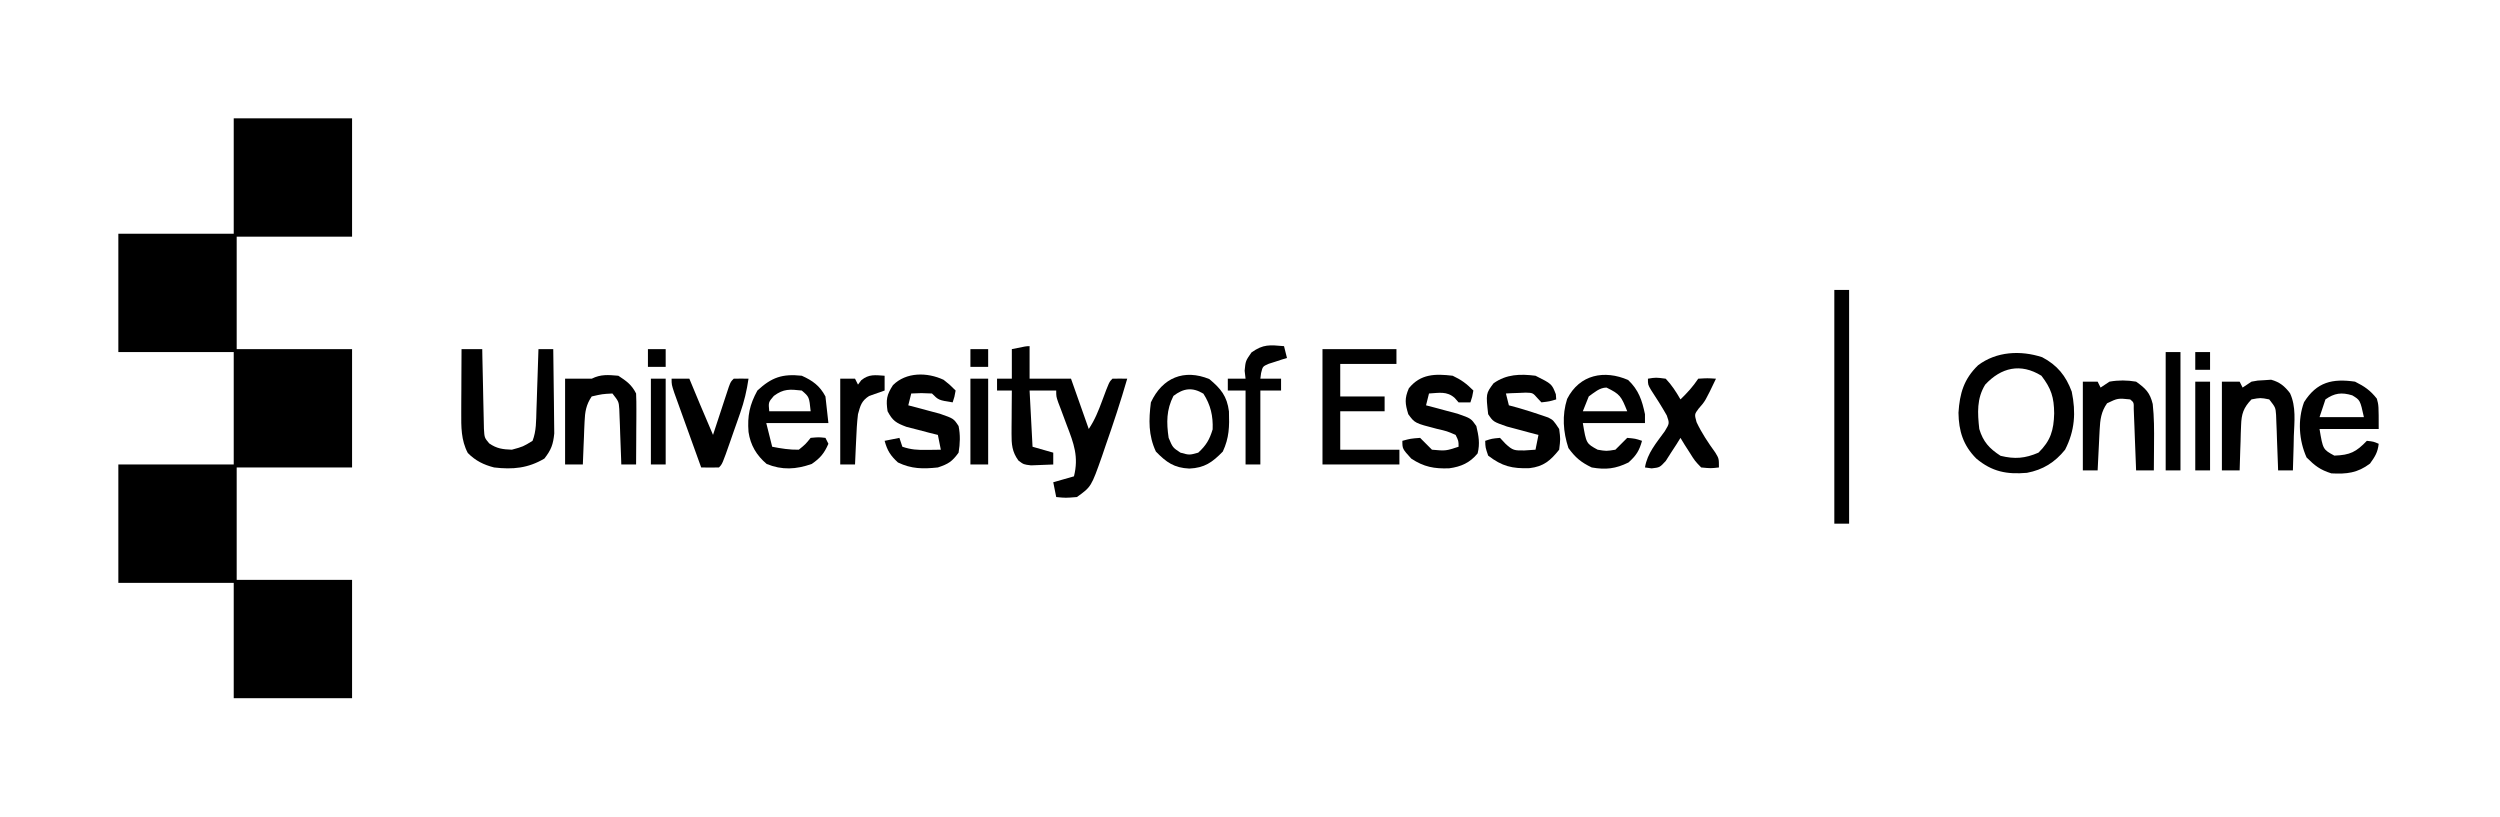 <svg xmlns="http://www.w3.org/2000/svg" width="845" height="276"><path d="M0 0 C13.2 0 26.4 0 40 0 C40 13.2 40 26.4 40 40 C27.13 40 14.26 40 1 40 C1 52.54 1 65.08 1 78 C13.87 78 26.74 78 40 78 C40 91.2 40 104.4 40 118 C27.13 118 14.26 118 1 118 C1 130.54 1 143.08 1 156 C13.87 156 26.74 156 40 156 C40 169.2 40 182.4 40 196 C26.8 196 13.6 196 0 196 C0 183.13 0 170.26 0 157 C-12.87 157 -25.74 157 -39 157 C-39 143.8 -39 130.6 -39 117 C-26.13 117 -13.26 117 0 117 C0 104.46 0 91.92 0 79 C-12.87 79 -25.74 79 -39 79 C-39 65.8 -39 52.6 -39 39 C-26.13 39 -13.26 39 0 39 C0 26.13 0 13.26 0 0 Z " fill="#000000" transform="translate(79,40)"></path><path d="M0 0 C0 3.63 0 7.26 0 11 C4.62 11 9.24 11 14 11 C15.98 16.61 17.96 22.22 20 28 C22.099 24.851 23.247 21.917 24.562 18.375 C26.895 12.105 26.895 12.105 28 11 C29.666 10.959 31.334 10.957 33 11 C30.776 18.688 28.278 26.262 25.625 33.812 C25.251 34.918 24.877 36.023 24.492 37.162 C20.833 47.531 20.833 47.531 16 51 C12.188 51.312 12.188 51.312 9 51 C8.505 48.525 8.505 48.525 8 46 C10.31 45.34 12.62 44.68 15 44 C16.65 37.409 14.965 32.908 12.562 26.688 C11.895 24.901 11.229 23.113 10.566 21.324 C10.267 20.541 9.967 19.758 9.658 18.952 C9 17 9 17 9 15 C6.03 15 3.06 15 0 15 C0.33 21.27 0.66 27.54 1 34 C3.31 34.66 5.62 35.32 8 36 C8 37.32 8 38.64 8 40 C6.397 40.081 4.792 40.139 3.188 40.188 C1.848 40.24 1.848 40.24 0.48 40.293 C-2 40 -2 40 -3.762 38.676 C-5.943 35.724 -6.121 33.089 -6.098 29.551 C-6.094 28.703 -6.091 27.856 -6.088 26.982 C-6.08 26.101 -6.071 25.22 -6.062 24.312 C-6.058 23.42 -6.053 22.527 -6.049 21.607 C-6.037 19.405 -6.021 17.202 -6 15 C-7.65 15 -9.3 15 -11 15 C-11 13.68 -11 12.36 -11 11 C-9.35 11 -7.7 11 -6 11 C-6 7.7 -6 4.4 -6 1 C-1.125 0 -1.125 0 0 0 Z " fill="#000000" transform="translate(348,117)"></path><path d="M0 0 C5.124 2.695 8.021 6.298 10 11.641 C11.457 18.682 11.047 24.836 7.75 31.266 C4.306 35.548 0.258 38.067 -5.141 39.082 C-11.913 39.671 -16.923 38.725 -22.25 34.266 C-26.701 29.815 -28.198 24.939 -28.285 18.773 C-27.875 12.194 -26.443 7.364 -21.664 2.727 C-15.458 -1.961 -7.304 -2.384 0 0 Z M-19.25 9.266 C-22.156 13.97 -21.848 18.911 -21.25 24.266 C-19.955 28.57 -17.867 30.866 -14.062 33.328 C-9.266 34.508 -5.786 34.222 -1.25 32.266 C2.879 28.24 3.913 24.66 4.062 19.016 C4.012 13.538 3.076 10.608 -0.25 6.266 C-7.299 1.901 -13.863 3.485 -19.25 9.266 Z " fill="#000000" transform="translate(690.25,120.734)"></path><path d="M0 0 C2.31 0 4.62 0 7 0 C7.015 0.893 7.029 1.786 7.044 2.706 C7.105 6.022 7.179 9.337 7.262 12.653 C7.296 14.087 7.324 15.522 7.346 16.956 C7.38 19.02 7.432 21.082 7.488 23.145 C7.514 24.386 7.541 25.627 7.568 26.906 C7.747 29.961 7.747 29.961 9.36 31.874 C11.936 33.643 13.884 33.88 17 34 C20.817 32.96 20.817 32.96 24 31 C25.301 27.706 25.201 24.209 25.316 20.703 C25.358 19.498 25.4 18.293 25.443 17.051 C25.483 15.797 25.522 14.542 25.562 13.25 C25.627 11.345 25.627 11.345 25.693 9.402 C25.799 6.268 25.901 3.134 26 0 C27.65 0 29.3 0 31 0 C31.074 4.466 31.129 8.931 31.165 13.397 C31.18 14.915 31.2 16.433 31.226 17.951 C31.263 20.138 31.28 22.324 31.293 24.512 C31.309 25.826 31.324 27.141 31.341 28.495 C30.977 32.232 30.291 34.062 28 37 C22.482 40.266 17.336 40.753 11 40 C7.453 39.085 4.752 37.752 2.125 35.125 C-0.19 30.752 -0.12 26.249 -0.098 21.387 C-0.094 20.14 -0.091 18.892 -0.088 17.607 C-0.075 15.667 -0.075 15.667 -0.062 13.688 C-0.058 12.375 -0.053 11.062 -0.049 9.709 C-0.037 6.473 -0.021 3.236 0 0 Z " fill="#000000" transform="translate(156,118)"></path><path d="M0 0 C8.25 0 16.5 0 25 0 C25 1.65 25 3.3 25 5 C18.73 5 12.46 5 6 5 C6 8.63 6 12.26 6 16 C10.95 16 15.9 16 21 16 C21 17.65 21 19.3 21 21 C16.05 21 11.1 21 6 21 C6 25.29 6 29.58 6 34 C12.6 34 19.2 34 26 34 C26 35.65 26 37.3 26 39 C17.42 39 8.84 39 0 39 C0 26.13 0 13.26 0 0 Z " fill="#000000" transform="translate(447,118)"></path><path d="M0 0 C3.559 3.394 4.69 6.809 5.688 11.562 C5.688 12.553 5.688 13.543 5.688 14.562 C-1.242 14.562 -8.172 14.562 -15.312 14.562 C-14.157 21.467 -14.157 21.467 -10.312 23.562 C-7.355 24.063 -7.355 24.063 -4.312 23.562 C-3.632 22.882 -2.951 22.201 -2.25 21.5 C-1.611 20.861 -0.971 20.221 -0.312 19.562 C2.438 19.812 2.438 19.812 4.688 20.562 C3.748 23.946 2.76 25.497 0.125 27.875 C-4.229 30.013 -7.549 30.399 -12.312 29.562 C-15.954 27.809 -17.812 26.246 -20.188 23 C-21.972 17.548 -22.392 11.934 -20.621 6.402 C-16.392 -1.931 -7.986 -3.466 0 0 Z M-13.312 5.562 C-13.973 7.213 -14.633 8.863 -15.312 10.562 C-10.363 10.562 -5.412 10.562 -0.312 10.562 C-2.355 5.457 -2.724 4.798 -7.312 2.562 C-9.657 2.562 -11.494 4.276 -13.312 5.562 Z " fill="#000000" transform="translate(550.312,128.438)"></path><path d="M0 0 C3.669 1.631 6.122 3.432 8 7 C8.33 9.97 8.66 12.94 9 16 C2.07 16 -4.86 16 -12 16 C-11.34 18.64 -10.68 21.28 -10 24 C-6.988 24.592 -4.075 25.059 -1 25 C1.271 23.146 1.271 23.146 3 21 C5.75 20.75 5.75 20.75 8 21 C8.33 21.66 8.66 22.32 9 23 C7.596 26.22 6.275 27.81 3.375 29.812 C-1.903 31.67 -6.656 31.968 -11.875 29.812 C-15.316 26.878 -17.341 23.481 -18 19 C-18.413 13.524 -17.643 9.83 -15 5 C-10.179 0.532 -6.559 -0.706 0 0 Z M-9.438 6.812 C-11.291 8.959 -11.291 8.959 -11 12 C-6.38 12 -1.76 12 3 12 C2.508 7.139 2.508 7.139 0 5 C-4.007 4.555 -6.147 4.366 -9.438 6.812 Z " fill="#000000" transform="translate(271,127)"></path><path d="M0 0 C3.214 1.607 5.17 2.943 7.375 5.75 C8 8 8 8 8 16 C1.4 16 -5.2 16 -12 16 C-10.844 22.905 -10.844 22.905 -7 25 C-1.617 24.804 0.352 23.774 4 20 C6.25 20.25 6.25 20.25 8 21 C7.68 23.882 6.781 25.304 5.062 27.688 C0.844 30.873 -2.786 31.276 -8 31 C-11.801 29.803 -13.575 28.425 -16.375 25.625 C-18.951 19.88 -19.457 12.939 -17.234 6.93 C-12.892 0.071 -7.625 -1.094 0 0 Z M-10 6 C-10.66 7.98 -11.32 9.96 -12 12 C-7.05 12 -2.1 12 3 12 C1.734 6.234 1.734 6.234 -0.938 4.625 C-4.544 3.532 -6.965 3.846 -10 6 Z " fill="#000000" transform="translate(796,129)"></path><path d="M0 0 C2.062 1.625 2.062 1.625 4.062 3.625 C3.688 5.75 3.688 5.75 3.062 7.625 C-1.688 6.875 -1.688 6.875 -3.938 4.625 C-7.521 4.458 -7.521 4.458 -10.938 4.625 C-11.268 5.945 -11.598 7.265 -11.938 8.625 C-10.962 8.879 -9.986 9.133 -8.98 9.395 C-7.708 9.739 -6.436 10.083 -5.125 10.438 C-3.228 10.942 -3.228 10.942 -1.293 11.457 C3.396 13.089 3.396 13.089 5.062 15.625 C5.685 18.672 5.572 21.563 5.062 24.625 C2.864 27.657 1.613 28.442 -1.938 29.625 C-6.958 30.152 -10.842 30.153 -15.438 27.938 C-18.008 25.56 -19.009 23.967 -19.938 20.625 C-18.288 20.295 -16.637 19.965 -14.938 19.625 C-14.607 20.615 -14.277 21.605 -13.938 22.625 C-10.923 23.63 -8.896 23.728 -5.75 23.688 C-4.849 23.678 -3.948 23.669 -3.02 23.66 C-1.989 23.643 -1.989 23.643 -0.938 23.625 C-1.433 21.15 -1.433 21.15 -1.938 18.625 C-2.913 18.383 -3.889 18.14 -4.895 17.891 C-6.803 17.388 -6.803 17.388 -8.75 16.875 C-10.015 16.55 -11.279 16.225 -12.582 15.891 C-16.066 14.577 -17.228 13.864 -18.938 10.625 C-19.517 6.736 -19.271 5.142 -17.125 1.812 C-12.644 -2.669 -5.529 -2.588 0 0 Z " fill="#000000" transform="translate(318.938,128.375)"></path><path d="M0 0 C5.517 2.759 5.517 2.759 6.875 6.25 C6.916 6.827 6.957 7.405 7 8 C4.688 8.688 4.688 8.688 2 9 C1.546 8.515 1.093 8.031 0.625 7.531 C-0.908 5.787 -0.908 5.787 -3.262 5.707 C-4.462 5.759 -4.462 5.759 -5.688 5.812 C-6.496 5.84 -7.304 5.867 -8.137 5.895 C-9.059 5.947 -9.059 5.947 -10 6 C-9.67 7.32 -9.34 8.64 -9 10 C-8.01 10.268 -7.02 10.536 -6 10.812 C-3.205 11.621 -0.436 12.483 2.312 13.438 C2.969 13.663 3.625 13.889 4.301 14.121 C6 15 6 15 8 18 C8.438 21.375 8.438 21.375 8 25 C5.04 28.681 2.764 30.673 -2.016 31.238 C-7.879 31.433 -11.309 30.616 -16 27 C-16.938 24.25 -16.938 24.25 -17 22 C-14.75 21.25 -14.75 21.25 -12 21 C-11.402 21.639 -10.804 22.279 -10.188 22.938 C-7.66 25.321 -7.078 25.279 -3.75 25.25 C-2.513 25.168 -1.275 25.085 0 25 C0.33 23.35 0.66 21.7 1 20 C0.024 19.746 -0.952 19.492 -1.957 19.23 C-3.229 18.886 -4.502 18.542 -5.812 18.188 C-7.077 17.851 -8.342 17.515 -9.645 17.168 C-14.291 15.55 -14.291 15.55 -16 13 C-16.773 6.04 -16.773 6.04 -14.188 2.562 C-9.825 -0.554 -5.174 -0.643 0 0 Z " fill="#000000" transform="translate(519,127)"></path><path d="M0 0 C2.969 1.39 4.697 2.697 7 5 C6.625 7.125 6.625 7.125 6 9 C4.68 9 3.36 9 2 9 C1.567 8.505 1.134 8.01 0.688 7.5 C-1.968 5.139 -4.597 5.807 -8 6 C-8.33 7.32 -8.66 8.64 -9 10 C-8.024 10.254 -7.048 10.508 -6.043 10.77 C-4.771 11.114 -3.498 11.458 -2.188 11.812 C-0.291 12.317 -0.291 12.317 1.645 12.832 C6.197 14.417 6.197 14.417 8 17 C8.787 20.329 9.274 22.905 8.438 26.25 C5.846 29.405 2.85 30.755 -1.184 31.289 C-6.183 31.475 -9.741 30.84 -14 28 C-17 24.7 -17 24.7 -17 22 C-14.25 21.25 -14.25 21.25 -11 21 C-9.667 22.333 -8.333 23.667 -7 25 C-2.343 25.42 -2.343 25.42 2 24 C1.999 22.032 1.999 22.032 1 20 C-1.904 18.736 -1.904 18.736 -5.375 17.938 C-12.788 16.023 -12.788 16.023 -15 13 C-16.084 9.437 -16.301 7.697 -14.812 4.25 C-10.866 -0.649 -5.907 -0.707 0 0 Z " fill="#000000" transform="translate(491,127)"></path><path d="M0 0 C3.895 3.246 5.985 5.772 6.637 10.945 C6.805 16.045 6.734 19.835 4.562 24.5 C1.003 28.156 -1.608 30.018 -6.75 30.25 C-11.892 30.018 -14.503 28.156 -18.062 24.5 C-20.616 19.015 -20.499 13.824 -19.75 7.875 C-15.848 -0.506 -8.51 -3.481 0 0 Z M-12.125 5.688 C-14.526 10.398 -14.512 14.69 -13.75 19.875 C-12.373 23.144 -12.373 23.144 -9.75 24.875 C-6.75 25.708 -6.75 25.708 -3.75 24.875 C-1.059 22.402 0.063 20.489 1.125 17 C1.305 12.502 0.456 8.744 -2 4.938 C-5.744 2.665 -8.733 3.099 -12.125 5.688 Z " fill="#000000" transform="translate(408.75,128.125)"></path><path d="M0 0 C1.65 0 3.3 0 5 0 C5 26.07 5 52.14 5 79 C3.35 79 1.7 79 0 79 C0 52.93 0 26.86 0 0 Z " fill="#000000" transform="translate(620,98)"></path><path d="M0 0 C1.98 0 3.96 0 6 0 C6.33 0.66 6.66 1.32 7 2 C7.99 1.34 8.98 0.68 10 0 C12.086 -0.406 12.086 -0.406 14.375 -0.5 C15.5 -0.577 15.5 -0.577 16.648 -0.656 C19.559 0.156 21.199 1.51 23.027 3.905 C25.127 8.426 24.499 13.501 24.312 18.375 C24.29 19.493 24.267 20.61 24.244 21.762 C24.185 24.509 24.103 27.254 24 30 C22.35 30 20.7 30 19 30 C18.98 29.38 18.96 28.759 18.94 28.12 C18.845 25.309 18.735 22.498 18.625 19.688 C18.594 18.711 18.563 17.735 18.531 16.729 C18.493 15.791 18.454 14.853 18.414 13.887 C18.383 13.023 18.351 12.159 18.319 11.268 C18.128 8.723 18.128 8.723 16 6 C13.043 5.417 13.043 5.417 10 6 C7.289 8.825 6.612 10.901 6.488 14.766 C6.453 15.655 6.417 16.545 6.381 17.461 C6.358 18.381 6.336 19.302 6.312 20.25 C6.278 21.186 6.244 22.122 6.209 23.086 C6.127 25.391 6.057 27.695 6 30 C4.02 30 2.04 30 0 30 C0 20.1 0 10.2 0 0 Z " fill="#000000" transform="translate(751,129)"></path><path d="M0 0 C2.753 1.796 4.526 3.053 6 6 C6.085 7.813 6.107 9.63 6.098 11.445 C6.094 12.522 6.091 13.598 6.088 14.707 C6.08 15.835 6.071 16.963 6.062 18.125 C6.058 19.261 6.053 20.396 6.049 21.566 C6.037 24.378 6.021 27.189 6 30 C4.35 30 2.7 30 1 30 C0.98 29.38 0.96 28.759 0.94 28.12 C0.845 25.309 0.735 22.498 0.625 19.688 C0.594 18.711 0.563 17.735 0.531 16.729 C0.493 15.791 0.454 14.853 0.414 13.887 C0.383 13.023 0.351 12.159 0.319 11.268 C0.128 8.723 0.128 8.723 -2 6 C-5.438 6.181 -5.438 6.181 -9 7 C-10.9 9.789 -11.279 12.221 -11.414 15.547 C-11.453 16.391 -11.491 17.236 -11.531 18.105 C-11.578 19.415 -11.578 19.415 -11.625 20.75 C-11.664 21.638 -11.702 22.526 -11.742 23.441 C-11.836 25.627 -11.922 27.813 -12 30 C-13.98 30 -15.96 30 -18 30 C-18 20.43 -18 10.86 -18 1 C-15 1 -12 1 -9 1 C-5.9 -0.55 -3.421 -0.29 0 0 Z " fill="#000000" transform="translate(209,127)"></path><path d="M0 0 C1.65 0 3.3 0 5 0 C5.33 0.66 5.66 1.32 6 2 C6.99 1.34 7.98 0.68 9 0 C12.067 -0.546 14.929 -0.523 18 0 C21.209 2.273 22.69 3.719 23.621 7.562 C24.112 12.016 24.106 16.399 24.062 20.875 C24.058 21.754 24.053 22.633 24.049 23.539 C24.037 25.693 24.019 27.846 24 30 C22.02 30 20.04 30 18 30 C17.975 29.308 17.95 28.617 17.924 27.905 C17.808 24.79 17.686 21.676 17.562 18.562 C17.523 17.474 17.484 16.385 17.443 15.264 C17.401 14.229 17.36 13.195 17.316 12.129 C17.28 11.171 17.243 10.212 17.205 9.225 C17.242 7.029 17.242 7.029 16 6 C11.83 5.572 11.83 5.572 8.188 7.312 C6.179 10.166 5.852 12.846 5.684 16.23 C5.642 17.033 5.6 17.835 5.557 18.662 C5.517 19.495 5.478 20.329 5.438 21.188 C5.394 22.032 5.351 22.877 5.307 23.748 C5.201 25.832 5.1 27.916 5 30 C3.35 30 1.7 30 0 30 C0 20.1 0 10.2 0 0 Z " fill="#000000" transform="translate(704,129)"></path><path d="M0 0 C2.688 -0.438 2.688 -0.438 6 0 C8.048 2.111 9.535 4.459 11 7 C13.335 4.743 15.187 2.719 17 0 C20.125 -0.188 20.125 -0.188 23 0 C19.381 7.568 19.381 7.568 17.125 10.125 C15.708 12.029 15.708 12.029 16.438 14.688 C18.195 18.414 20.35 21.615 22.758 24.949 C24 27 24 27 24 30 C21.242 30.312 21.242 30.312 18 30 C15.883 27.812 15.883 27.812 14.125 25 C13.529 24.072 12.934 23.144 12.32 22.188 C11.667 21.105 11.667 21.105 11 20 C10.553 20.722 10.105 21.444 9.645 22.188 C9.04 23.116 8.435 24.044 7.812 25 C7.221 25.928 6.629 26.856 6.02 27.812 C4 30 4 30 1.262 30.312 C0.515 30.209 -0.231 30.106 -1 30 C-0.211 25.137 2.893 21.672 5.699 17.754 C7.309 15.092 7.309 15.092 6.371 12.414 C4.689 9.453 2.902 6.609 1.023 3.77 C0 2 0 2 0 0 Z " fill="#000000" transform="translate(557,128)"></path><path d="M0 0 C1.98 0 3.96 0 6 0 C6.326 0.785 6.652 1.57 6.988 2.379 C7.644 3.955 7.644 3.955 8.312 5.562 C8.956 7.111 8.956 7.111 9.613 8.691 C11.057 12.136 12.525 15.569 14 19 C14.177 18.46 14.353 17.92 14.535 17.364 C15.333 14.929 16.135 12.496 16.938 10.062 C17.215 9.212 17.493 8.362 17.779 7.486 C18.047 6.677 18.314 5.869 18.59 5.035 C18.836 4.286 19.082 3.537 19.336 2.766 C20 1 20 1 21 0 C22.666 -0.041 24.334 -0.043 26 0 C25.411 4.039 24.534 7.73 23.188 11.582 C22.834 12.596 22.481 13.61 22.117 14.654 C21.564 16.218 21.564 16.218 21 17.812 C20.631 18.874 20.263 19.936 19.883 21.029 C17.136 28.864 17.136 28.864 16 30 C14 30.041 12 30.043 10 30 C8.572 26.05 7.148 22.099 5.728 18.147 C5.244 16.802 4.759 15.458 4.272 14.114 C3.574 12.184 2.881 10.252 2.188 8.32 C1.769 7.158 1.35 5.995 0.918 4.797 C0 2 0 2 0 0 Z " fill="#000000" transform="translate(227,128)"></path><path d="M0 0 C0.33 1.32 0.66 2.64 1 4 C0.151 4.255 0.151 4.255 -0.715 4.516 C-1.448 4.758 -2.182 5 -2.938 5.25 C-3.668 5.482 -4.399 5.714 -5.152 5.953 C-7.206 6.851 -7.206 6.851 -7.754 9.109 C-7.876 10.045 -7.876 10.045 -8 11 C-5.69 11 -3.38 11 -1 11 C-1 12.32 -1 13.64 -1 15 C-3.31 15 -5.62 15 -8 15 C-8 23.25 -8 31.5 -8 40 C-9.65 40 -11.3 40 -13 40 C-13 31.75 -13 23.5 -13 15 C-14.98 15 -16.96 15 -19 15 C-19 13.68 -19 12.36 -19 11 C-17.02 11 -15.04 11 -13 11 C-13.103 10.113 -13.206 9.226 -13.312 8.312 C-13 5 -13 5 -11 2.125 C-6.97 -0.73 -4.843 -0.41 0 0 Z " fill="#000000" transform="translate(434,117)"></path><path d="M0 0 C0 1.65 0 3.3 0 5 C-1.758 5.618 -3.516 6.237 -5.273 6.855 C-7.839 8.556 -8.181 10.037 -9 13 C-9.359 15.934 -9.506 18.86 -9.625 21.812 C-9.664 22.601 -9.702 23.389 -9.742 24.201 C-9.836 26.134 -9.919 28.067 -10 30 C-11.65 30 -13.3 30 -15 30 C-15 20.43 -15 10.86 -15 1 C-13.35 1 -11.7 1 -10 1 C-9.67 1.66 -9.34 2.32 -9 3 C-8.629 2.505 -8.258 2.01 -7.875 1.5 C-5.253 -0.598 -3.262 -0.217 0 0 Z " fill="#000000" transform="translate(299,127)"></path><path d="M0 0 C1.65 0 3.3 0 5 0 C5 13.2 5 26.4 5 40 C3.35 40 1.7 40 0 40 C0 26.8 0 13.6 0 0 Z " fill="#000000" transform="translate(732,119)"></path><path d="M0 0 C1.98 0 3.96 0 6 0 C6 9.57 6 19.14 6 29 C4.02 29 2.04 29 0 29 C0 19.43 0 9.86 0 0 Z " fill="#000000" transform="translate(328,128)"></path><path d="M0 0 C1.65 0 3.3 0 5 0 C5 9.9 5 19.8 5 30 C3.35 30 1.7 30 0 30 C0 20.1 0 10.2 0 0 Z " fill="#000000" transform="translate(742,129)"></path><path d="M0 0 C1.65 0 3.3 0 5 0 C5 9.57 5 19.14 5 29 C3.35 29 1.7 29 0 29 C0 19.43 0 9.86 0 0 Z " fill="#000000" transform="translate(220,128)"></path><path d="M0 0 C1.98 0 3.96 0 6 0 C6 1.98 6 3.96 6 6 C4.02 6 2.04 6 0 6 C0 4.02 0 2.04 0 0 Z " fill="#000000" transform="translate(328,118)"></path><path d="M0 0 C1.98 0 3.96 0 6 0 C6 1.98 6 3.96 6 6 C4.02 6 2.04 6 0 6 C0 4.02 0 2.04 0 0 Z " fill="#000000" transform="translate(219,118)"></path><path d="M0 0 C1.65 0 3.3 0 5 0 C5 1.98 5 3.96 5 6 C3.35 6 1.7 6 0 6 C0 4.02 0 2.04 0 0 Z " fill="#000000" transform="translate(742,119)"></path></svg>